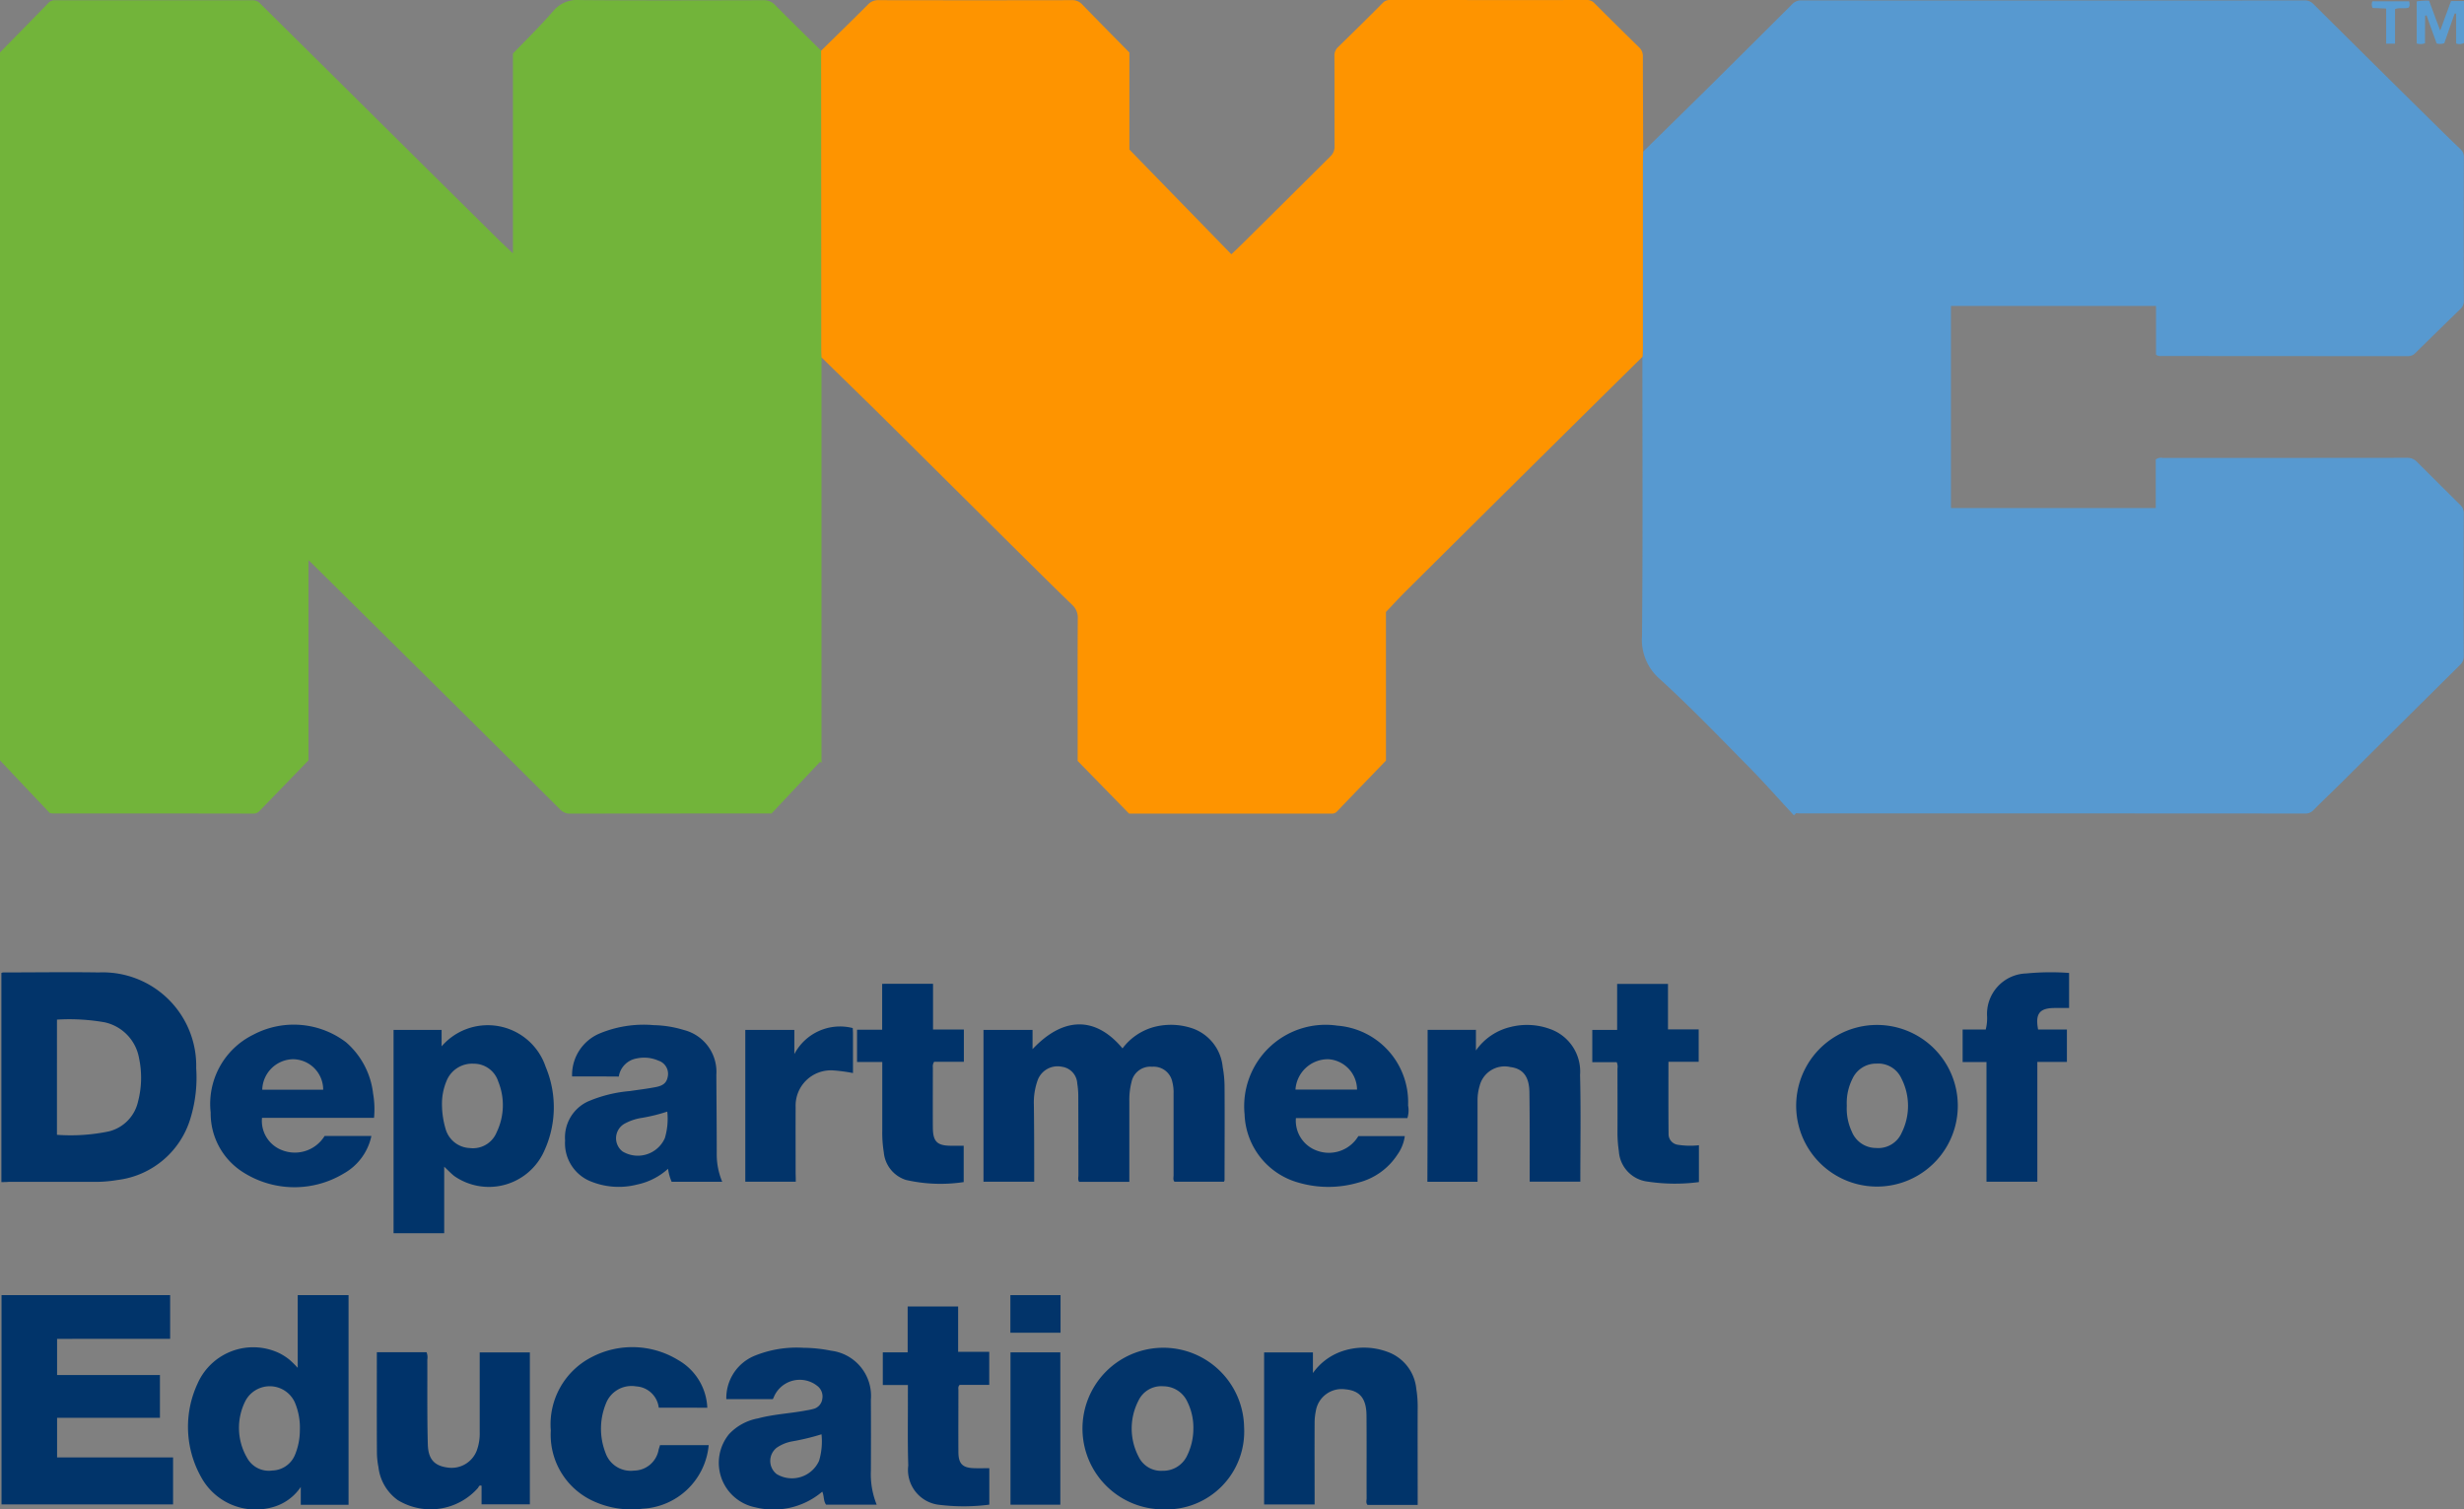 <svg xmlns="http://www.w3.org/2000/svg" width="132.63" height="81.243" viewBox="0 0 132.63 81.243">
  <rect x="0" y="0" width="132.63" height="81.243" fill="#808080" stroke="none"/>
  <g id="Group_1730" data-name="Group 1730" transform="translate(0 0)">
    <path id="Path_274" data-name="Path 274" d="M44.226,19.132c0,.151-.007.295-.007.446V40.96c-.027-.021-.048-.041-.075-.062-.885.94-1.763,1.88-2.614,2.785h-2.3q-4.27,0-8.534.007a.714.714,0,0,1-.542-.22q-3.241-3.231-6.49-6.448-3.437-3.406-6.874-6.8c-.048-.048-.1-.089-.185-.171v10.77c-.926.96-1.784,1.845-2.641,2.73a.43.43,0,0,1-.336.137q-5.4-.01-10.8-.007a1.178,1.178,0,0,1-.151-.027C1.838,42.771.954,41.831,0,40.823c0-12.629,0-25.4,0-38.107C.892,1.81,1.749.939,2.6.061A.454.454,0,0,1,2.963-.09h10.66a.535.535,0,0,1,.384.178l4.528,4.486q4.075,4.044,8.156,8.081c.288.288.59.563.919.878V2.778c.775-.8,1.509-1.523,2.181-2.3A1.665,1.665,0,0,1,31.22-.1c3.293.027,6.579.014,9.871.007a.815.815,0,0,1,.631.261c.816.83,1.653,1.64,2.483,2.463q0,8.016.007,16.025C44.212,18.816,44.219,18.974,44.226,19.132Z" transform="translate(0 0.104)" fill="#72b43a"/>
    <path id="Path_275" data-name="Path 275" d="M1288.46,8.343c1.207-1.187,2.415-2.367,3.615-3.553q2.2-2.181,4.4-4.377A.65.65,0,0,1,1296.98.2q13.542.01,27.083,0a.627.627,0,0,1,.48.2q3.354,3.334,6.723,6.654c.391.384.782.768,1.18,1.146a.564.564,0,0,1,.192.453c-.007,2.572-.007,5.138,0,7.711a.584.584,0,0,1-.213.473q-1.2,1.163-2.4,2.346a.534.534,0,0,1-.391.165q-6.647,0-13.3-.007a.343.343,0,0,1-.267-.075v-2.62h-11.038v10.88h11.024V24.91a.479.479,0,0,1,.391-.082q6.565,0,13.13-.007a.7.7,0,0,1,.542.22q1.163,1.163,2.332,2.319a.591.591,0,0,1,.185.453q-.01,3.838,0,7.676a.627.627,0,0,1-.2.48q-3.241,3.21-6.469,6.421c-.473.466-.954.919-1.42,1.393a.581.581,0,0,1-.453.185q-13.593-.01-27.186-.007c-.069,0-.137-.007-.206-.014-.041.041-.082.082-.124.117-.8-.857-1.564-1.729-2.38-2.559-1.591-1.612-3.156-3.245-4.829-4.768a2.8,2.8,0,0,1-.967-2.332c.048-5.015.021-10.029.021-15.044.007-.137.014-.274.014-.412v-9.8C1288.446,8.892,1288.46,8.617,1288.46,8.343Z" transform="translate(-1200.015 -0.179)" fill="#5799d0"/>
    <path id="Path_276" data-name="Path 276" d="M688.547,8.063c-.007.274-.014.549-.014.823v9.8c0,.137-.007.274-.014.412q-2.243,2.212-4.486,4.432-4.167,4.126-8.321,8.253c-.329.329-.645.679-1.008,1.056V40.84c-.926.96-1.79,1.852-2.648,2.751a.346.346,0,0,1-.274.1H660.874c-.9-.926-1.8-1.845-2.765-2.833V39.015c0-1.941-.007-3.883.007-5.824a.928.928,0,0,0-.309-.741c-1.235-1.194-2.442-2.4-3.663-3.608q-3.293-3.272-6.592-6.544c-1.07-1.056-2.154-2.106-3.231-3.162-.007-.158-.014-.316-.014-.48q0-8.016-.007-16.025c.837-.823,1.681-1.646,2.511-2.476a.739.739,0,0,1,.563-.247q5.207.01,10.42,0a.714.714,0,0,1,.569.24c.823.851,1.66,1.694,2.531,2.579v5.22c1.88,1.935,3.677,3.78,5.488,5.639.254-.24.466-.439.679-.652q2.325-2.3,4.644-4.61a.718.718,0,0,0,.233-.569c-.007-1.612,0-3.217-.007-4.829a.619.619,0,0,1,.213-.508c.8-.782,1.6-1.564,2.387-2.36a.5.5,0,0,1,.391-.158c3.533,0,7.059.007,10.592,0a.536.536,0,0,1,.418.178q1.183,1.183,2.387,2.36a.641.641,0,0,1,.213.508C688.533,4.661,688.547,6.362,688.547,8.063Z" transform="translate(-600.102 0.1)" fill="#fe9400"/>
    <path id="Path_277" data-name="Path 277" d="M1.1,774.019V762.762a.347.347,0,0,1,.1-.027c1.715,0,3.43-.027,5.138,0a5.031,5.031,0,0,1,5.248,5.152,7.5,7.5,0,0,1-.309,2.7,4.691,4.691,0,0,1-3.931,3.32,7.2,7.2,0,0,1-1.331.1H1.484C1.368,774.019,1.244,774.019,1.1,774.019Zm2.991-2.545a10.042,10.042,0,0,0,2.8-.185,2.131,2.131,0,0,0,1.564-1.605,5.058,5.058,0,0,0,.055-2.332,2.4,2.4,0,0,0-1.859-1.934,10.994,10.994,0,0,0-2.559-.144C4.091,767.351,4.091,769.4,4.091,771.474Z" transform="translate(-1.025 -710.393)" fill="#02346a"/>
    <path id="Path_278" data-name="Path 278" d="M10.276,1016.1v2.353H4.191v1.948H9.727v2.3H4.191v2.133h6.243v2.531H1.2V1016.1Z" transform="translate(-1.118 -946.389)" fill="#01346a"/>
    <path id="Path_279" data-name="Path 279" d="M774.43,812.141H771.7v-8.17h2.641v1.036c1.667-1.77,3.4-1.77,4.843-.041a3.145,3.145,0,0,1,1.722-1.159,3.6,3.6,0,0,1,2.12.11,2.447,2.447,0,0,1,1.55,2.051,5.861,5.861,0,0,1,.1,1.091c.014,1.667,0,3.334,0,5a.229.229,0,0,1-.034.082h-2.662c-.089-.1-.048-.233-.048-.35v-4.383a2.267,2.267,0,0,0-.069-.645,1.021,1.021,0,0,0-1.084-.809,1.032,1.032,0,0,0-1.111.823,3.851,3.851,0,0,0-.117,1.05v4.322h-2.7c-.082-.11-.041-.24-.041-.364q0-2.14-.007-4.281a4.091,4.091,0,0,0-.055-.645.957.957,0,0,0-.83-.905,1.142,1.142,0,0,0-1.3.72,3.545,3.545,0,0,0-.206,1.31C774.43,809.363,774.43,810.742,774.43,812.141Z" transform="translate(-718.762 -748.536)" fill="#01336a"/>
    <path id="Path_280" data-name="Path 280" d="M156.134,1027.385h-2.572v-.96a2.673,2.673,0,0,1-1.557,1.1,3.342,3.342,0,0,1-3.8-1.619,5.522,5.522,0,0,1-.2-5.042,3.272,3.272,0,0,1,4.432-1.626,3.157,3.157,0,0,1,.514.336,5.269,5.269,0,0,1,.446.439V1016.1h2.737Zm-2.62-4.047a3.477,3.477,0,0,0-.274-1.468,1.482,1.482,0,0,0-2.655-.082,3.2,3.2,0,0,0,.089,3.073,1.329,1.329,0,0,0,1.358.679,1.363,1.363,0,0,0,1.207-.816A3.494,3.494,0,0,0,153.513,1023.337Z" transform="translate(-137.372 -946.389)" fill="#01346a"/>
    <path id="Path_281" data-name="Path 281" d="M308.8,804.37h2.586v.885a3.285,3.285,0,0,1,5.6,1.1,5.617,5.617,0,0,1-.178,4.74,3.261,3.261,0,0,1-4.733,1.146c-.178-.137-.336-.309-.549-.508v3.581H308.8Zm2.607,4.068a4.685,4.685,0,0,0,.192,1.255,1.413,1.413,0,0,0,1.3,1.036,1.377,1.377,0,0,0,1.454-.857,3.363,3.363,0,0,0,.082-2.723,1.379,1.379,0,0,0-1.324-.96,1.483,1.483,0,0,0-1.447.9A3.19,3.19,0,0,0,311.407,808.438Z" transform="translate(-287.616 -748.935)" fill="#01346a"/>
    <path id="Path_282" data-name="Path 282" d="M443.776,806.886a2.422,2.422,0,0,1,1.454-2.3,6.175,6.175,0,0,1,2.943-.46,5.916,5.916,0,0,1,1.619.261,2.323,2.323,0,0,1,1.749,2.408c.007,1.406.021,2.806.021,4.212a3.844,3.844,0,0,0,.295,1.55h-2.723a2.652,2.652,0,0,1-.192-.7,3.577,3.577,0,0,1-1.674.851,3.987,3.987,0,0,1-2.614-.226,2.211,2.211,0,0,1-1.255-2.147,2.132,2.132,0,0,1,1.242-2.106,7.272,7.272,0,0,1,2.25-.556c.46-.069.926-.123,1.386-.213.439-.082.611-.261.659-.624a.745.745,0,0,0-.514-.8,1.911,1.911,0,0,0-1.173-.117,1.173,1.173,0,0,0-.96.974C445.436,806.886,444.606,806.886,443.776,806.886Zm5.124,1.893a9.246,9.246,0,0,1-1.4.343,2.756,2.756,0,0,0-.926.323.9.9,0,0,0-.089,1.475,1.591,1.591,0,0,0,2.284-.713A3.659,3.659,0,0,0,448.9,808.779Z" transform="translate(-412.982 -748.947)" fill="#02346b"/>
    <path id="Path_283" data-name="Path 283" d="M572.423,1065.805H569.7c-.151-.2-.1-.473-.206-.7a4.05,4.05,0,0,1-3.6.844,2.441,2.441,0,0,1-1.42-3.937,2.825,2.825,0,0,1,1.564-.851c.816-.219,1.667-.261,2.5-.411.144-.028.3-.048.439-.089a.641.641,0,0,0,.521-.562.712.712,0,0,0-.281-.693,1.513,1.513,0,0,0-2.339.631c-.014.034-.034.062-.048.089h-2.5a2.458,2.458,0,0,1,1.5-2.326,6.011,6.011,0,0,1,2.641-.439,7.858,7.858,0,0,1,1.5.158,2.447,2.447,0,0,1,2.14,2.634c.007,1.276.007,2.559,0,3.835A4.387,4.387,0,0,0,572.423,1065.805Zm-2.97-3.787a12.484,12.484,0,0,1-1.557.377,2.142,2.142,0,0,0-.851.343.9.9,0,0,0-.007,1.42,1.6,1.6,0,0,0,2.284-.714A3.621,3.621,0,0,0,569.453,1062.018Z" transform="translate(-525.234 -984.816)" fill="#02346b"/>
    <path id="Path_284" data-name="Path 284" d="M1120.107,804.4h2.6v1.111a3.16,3.16,0,0,1,1.88-1.269,3.6,3.6,0,0,1,2.12.117,2.426,2.426,0,0,1,1.605,2.469c.048,1.907.014,3.814.014,5.742H1125.6V812.2c0-1.482.007-2.97-.014-4.452-.014-.844-.357-1.262-1.022-1.345a1.386,1.386,0,0,0-1.66,1.022,2.676,2.676,0,0,0-.11.775v4.377h-2.7C1120.107,809.864,1120.107,807.154,1120.107,804.4Z" transform="translate(-1043.262 -748.968)" fill="#01336a"/>
    <path id="Path_285" data-name="Path 285" d="M1000.166,1065.823h-2.7c-.1-.11-.048-.24-.048-.364-.007-1.482.007-2.97-.007-4.452-.007-.919-.364-1.338-1.146-1.406a1.409,1.409,0,0,0-1.585,1.187,3.029,3.029,0,0,0-.062.611c-.007,1.461,0,2.922,0,4.4H991.9v-8.184h2.627v1.111a3.18,3.18,0,0,1,1.454-1.132,3.652,3.652,0,0,1,2.545-.014,2.35,2.35,0,0,1,1.564,1.989,5.977,5.977,0,0,1,.076.988c-.007,1.633,0,3.265,0,4.9Z" transform="translate(-923.856 -984.821)" fill="#01346a"/>
    <path id="Path_286" data-name="Path 286" d="M173.95,809.007h-6.03a1.685,1.685,0,0,0,1.07,1.736,1.881,1.881,0,0,0,2.3-.761h2.518A3.032,3.032,0,0,1,172.325,812a5.143,5.143,0,0,1-5.46-.089,3.742,3.742,0,0,1-1.708-3.19,4.15,4.15,0,0,1,2.284-4.185,4.655,4.655,0,0,1,5,.4A4.3,4.3,0,0,1,173.9,807.7,4.894,4.894,0,0,1,173.95,809.007Zm-2.737-1.516a1.639,1.639,0,0,0-1.64-1.64,1.69,1.69,0,0,0-1.64,1.64Z" transform="translate(-153.817 -748.838)" fill="#02346b"/>
    <path id="Path_287" data-name="Path 287" d="M985.073,809.181h-6a1.709,1.709,0,0,0,1.091,1.736,1.85,1.85,0,0,0,2.271-.768h2.5a2.229,2.229,0,0,1-.4,1,3.549,3.549,0,0,1-2.092,1.5,5.74,5.74,0,0,1-3.245,0,3.96,3.96,0,0,1-2.888-3.677,4.382,4.382,0,0,1,4.994-4.768,4.131,4.131,0,0,1,3.807,4.294A1.369,1.369,0,0,1,985.073,809.181Zm-6.023-1.537h3.313a1.649,1.649,0,0,0-1.544-1.633A1.752,1.752,0,0,0,979.049,807.644Z" transform="translate(-909.318 -748.998)" fill="#02346b"/>
    <path id="Path_288" data-name="Path 288" d="M295.677,1060.9h2.675a.749.749,0,0,1,.041.4c.007,1.516-.014,3.039.027,4.555.021.809.357,1.152,1.043,1.249a1.449,1.449,0,0,0,1.592-.912,2.656,2.656,0,0,0,.158-1.008v-4.274h2.7v8.177h-2.6v-1c-.137-.048-.151.062-.192.117a3.4,3.4,0,0,1-4.315.658,2.543,2.543,0,0,1-1.043-1.777,4.262,4.262,0,0,1-.082-.782C295.67,1064.515,295.677,1062.725,295.677,1060.9Z" transform="translate(-275.392 -988.116)" fill="#00336a"/>
    <path id="Path_289" data-name="Path 289" d="M1413.384,812.8a4.349,4.349,0,1,1-.014-8.7,4.349,4.349,0,1,1,.014,8.7Zm-1.633-4.356a2.94,2.94,0,0,0,.268,1.393,1.406,1.406,0,0,0,1.31.885,1.37,1.37,0,0,0,1.379-.823,3.24,3.24,0,0,0-.021-2.929,1.368,1.368,0,0,0-1.338-.789,1.4,1.4,0,0,0-1.29.809A2.9,2.9,0,0,0,1411.751,808.442Z" transform="translate(-1312.344 -748.932)" fill="#02346b"/>
    <path id="Path_290" data-name="Path 290" d="M852.93,1066.081a4.35,4.35,0,1,1,4.349-4.425A4.192,4.192,0,0,1,852.93,1066.081Zm1.619-4.356a3.13,3.13,0,0,0-.329-1.447,1.424,1.424,0,0,0-1.283-.823,1.358,1.358,0,0,0-1.345.775,3.273,3.273,0,0,0,.014,3.025,1.334,1.334,0,0,0,1.29.748,1.419,1.419,0,0,0,1.3-.782A3.326,3.326,0,0,0,854.549,1061.724Z" transform="translate(-790.313 -984.838)" fill="#02346a"/>
    <path id="Path_291" data-name="Path 291" d="M438.01,1060.181a1.3,1.3,0,0,0-1.221-1.146,1.475,1.475,0,0,0-1.626.933,3.584,3.584,0,0,0-.021,2.641,1.436,1.436,0,0,0,1.537.96,1.359,1.359,0,0,0,1.324-1.125c.021-.075.048-.151.075-.247h2.62a3.768,3.768,0,0,1-3.56,3.423,4.894,4.894,0,0,1-2.758-.46,3.921,3.921,0,0,1-2.181-3.746,4.066,4.066,0,0,1,2.209-3.958,4.727,4.727,0,0,1,4.651.165,3.1,3.1,0,0,1,1.564,2.566C439.759,1060.181,438.895,1060.181,438.01,1060.181Z" transform="translate(-402.551 -984.413)" fill="#01346a"/>
    <path id="Path_292" data-name="Path 292" d="M1540,765.848h1.242a2.438,2.438,0,0,0,.075-.693,2.181,2.181,0,0,1,2.113-2.326,13.592,13.592,0,0,1,2.3-.027v1.887h-.761c-.83,0-1.07.3-.906,1.159h1.55v1.742h-1.592v6.448h-2.737V767.6H1540Z" transform="translate(-1434.357 -710.433)" fill="#01336a"/>
    <path id="Path_293" data-name="Path 293" d="M694.051,1029.226H692.7v-1.756h1.338V1025h2.717v2.442h1.674v1.777h-1.591c-.1.1-.069.2-.069.281,0,1.111-.007,2.216,0,3.327,0,.645.226.864.864.878.261.007.521,0,.8,0v1.962a10.745,10.745,0,0,1-2.655.014,1.889,1.889,0,0,1-1.708-2.12c-.041-1.269-.014-2.538-.021-3.8C694.051,1029.6,694.051,1029.438,694.051,1029.226Z" transform="translate(-645.181 -954.679)" fill="#01336a"/>
    <path id="Path_294" data-name="Path 294" d="M1253.5,776.091c0,1.331-.007,2.607.007,3.883a.575.575,0,0,0,.487.583,4.246,4.246,0,0,0,1.146.027v1.983a9.818,9.818,0,0,1-2.765-.027,1.758,1.758,0,0,1-1.544-1.633,6.849,6.849,0,0,1-.075-.988c.007-1.152,0-2.3,0-3.457a.633.633,0,0,0-.041-.35H1249.4v-1.736h1.338V771.9h2.737v2.449h1.653v1.742Z" transform="translate(-1163.692 -718.941)" fill="#01346a"/>
    <path id="Path_295" data-name="Path 295" d="M676.589,771.8v2.463h1.66V776h-1.6a.44.44,0,0,0-.069.3c0,1.084-.007,2.168,0,3.252.007.748.233.967.995.967h.665v1.955a8.349,8.349,0,0,1-3.114-.117,1.721,1.721,0,0,1-1.187-1.489,6.552,6.552,0,0,1-.082-1.159v-3.7H672.5v-1.736h1.351v-2.47C674.778,771.8,675.656,771.8,676.589,771.8Z" transform="translate(-626.367 -718.848)" fill="#00336a"/>
    <path id="Path_296" data-name="Path 296" d="M587.517,813.548H584.8v-8.17h2.641v1.3a2.776,2.776,0,0,1,3.142-1.4c.007.1.014.2.014.3V807.7a8.784,8.784,0,0,0-1.077-.144,1.9,1.9,0,0,0-2.01,1.989c-.007,1.2,0,2.4,0,3.595C587.517,813.28,587.517,813.4,587.517,813.548Z" transform="translate(-544.683 -749.942)" fill="#02346a"/>
    <path id="Path_297" data-name="Path 297" d="M795.582,1069.2H792.9V1061h2.682Z" transform="translate(-738.508 -988.209)" fill="#02346a"/>
    <path id="Path_298" data-name="Path 298" d="M795.5,1016.1v2.024h-2.7V1016.1Z" transform="translate(-738.414 -946.389)" fill="#02346a"/>
    <path id="Path_299" data-name="Path 299" d="M1896.746,2.691a.669.669,0,0,1-.446.014V.441a3.4,3.4,0,0,1,.665-.041c.192.514.377,1.029.6,1.612.206-.569.391-1.07.583-1.592h.7V2.678a.509.509,0,0,1-.425.027v-1.6c-.027-.007-.055-.014-.076-.021-.192.535-.377,1.077-.562,1.605a.648.648,0,0,1-.412.014c-.178-.494-.364-1-.542-1.509-.027.007-.048.007-.076.014C1896.746,1.7,1896.746,2.19,1896.746,2.691Z" transform="translate(-1766.215 -0.365)" fill="#5a9cd1"/>
    <path id="Path_300" data-name="Path 300" d="M1863.051.9c.021.13.048.233-.027.336-.219.089-.467-.014-.734.082V3.184h-.48V1.291c-.274-.014-.508-.021-.727-.034a.434.434,0,0,1-.014-.357Z" transform="translate(-1733.371 -0.831)" fill="#5a9cd1"/>
    <path id="Path_301" data-name="Path 301" d="M209.079,854.9H205.8" transform="translate(-191.682 -796.247)" fill="#fcfcfd"/>
  </g>
</svg>
